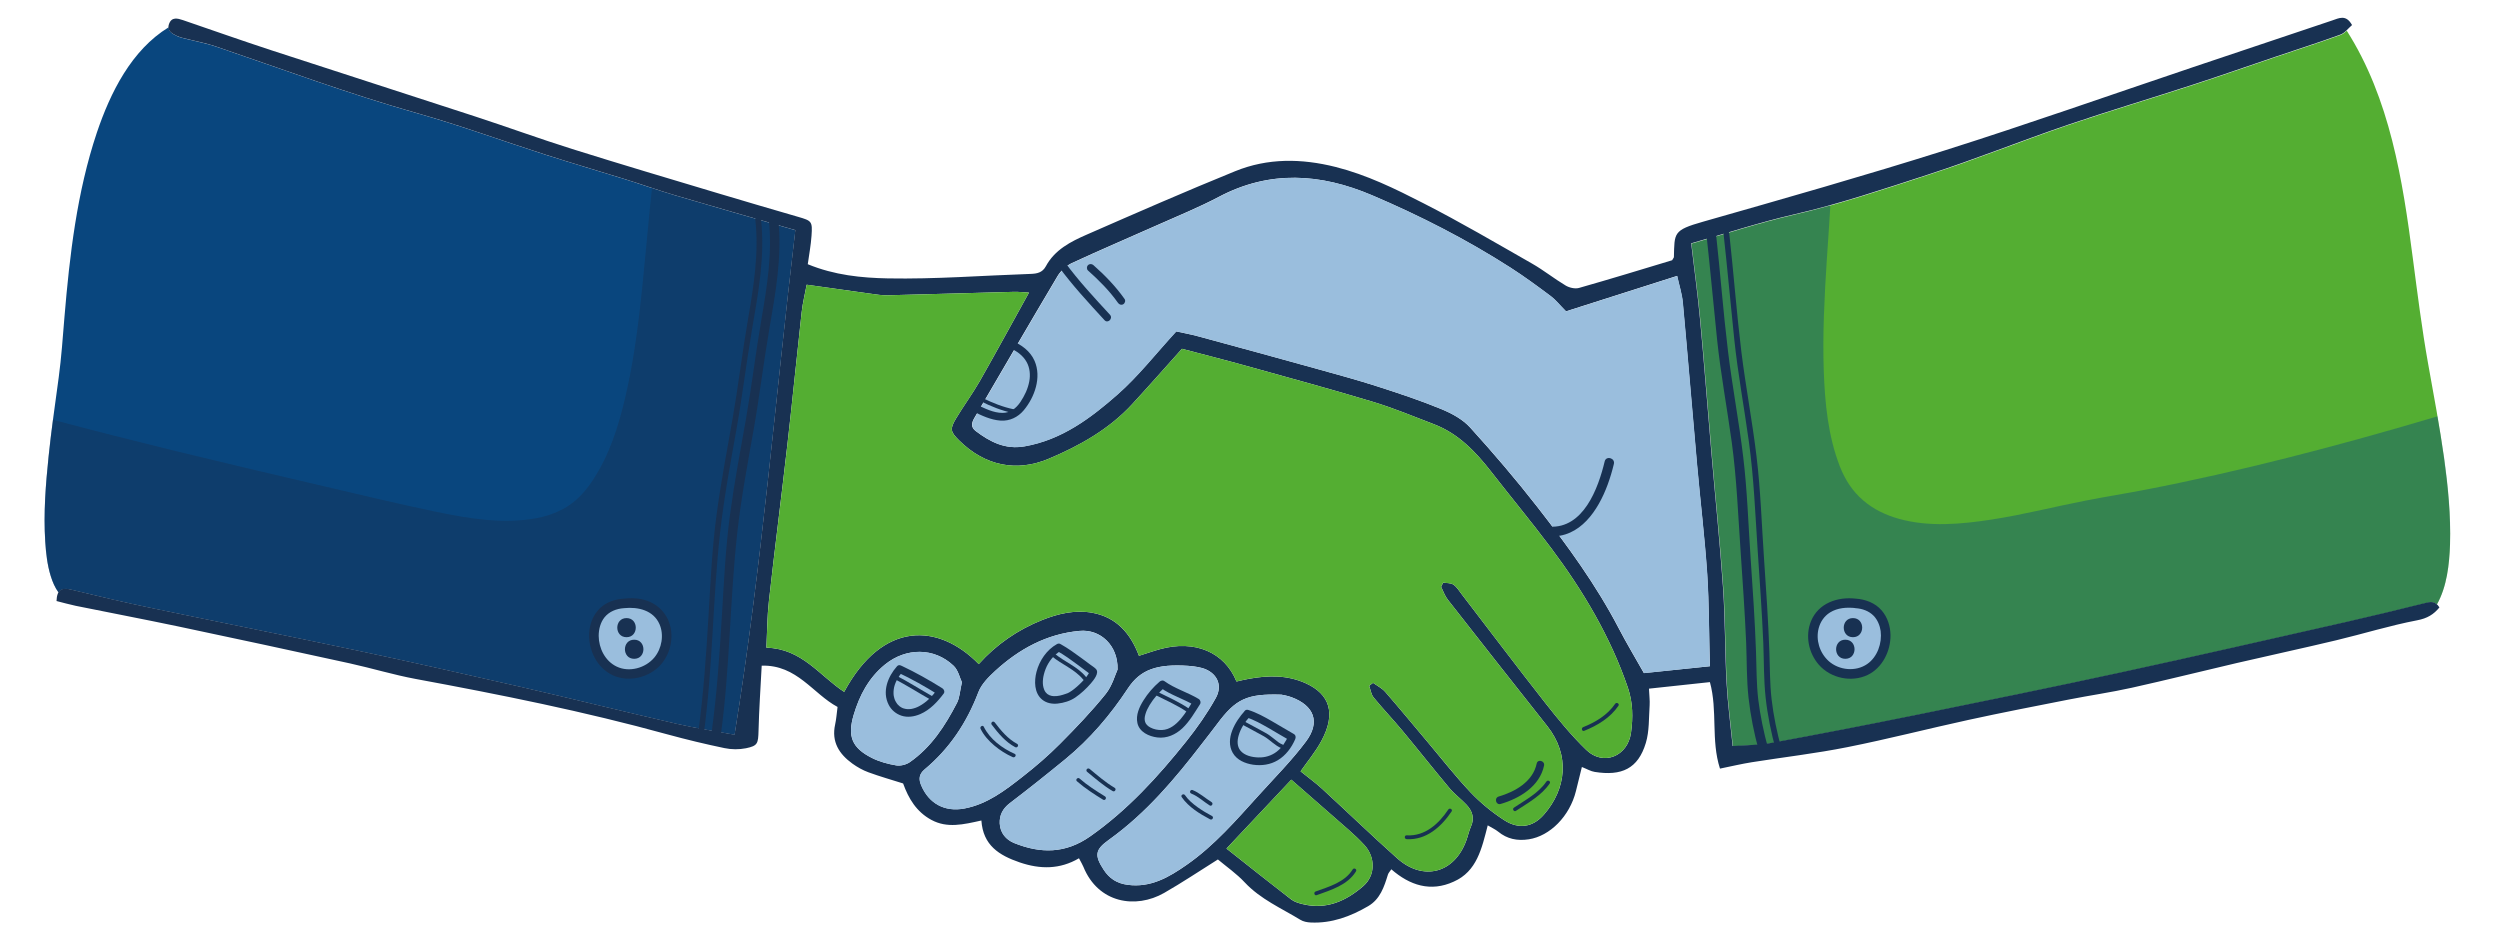 <?xml version="1.0" encoding="UTF-8"?> <!-- Generator: Adobe Illustrator 24.3.0, SVG Export Plug-In . SVG Version: 6.00 Build 0) --> <svg xmlns="http://www.w3.org/2000/svg" xmlns:xlink="http://www.w3.org/1999/xlink" version="1.1" id="Ebene_1" x="0px" y="0px" viewBox="0 0 340.16 127.56" style="enable-background:new 0 0 340.16 127.56;" xml:space="preserve"> <style type="text/css"> .st0{fill:#54AE32;} .st1{opacity:0.4;fill:#09467E;} .st2{fill:#09467E;} .st3{opacity:0.4;fill:#183152;} .st4{fill-rule:evenodd;clip-rule:evenodd;fill:#183152;} .st5{fill-rule:evenodd;clip-rule:evenodd;fill:#54AE32;} .st6{fill-rule:evenodd;clip-rule:evenodd;fill:#9ABEDD;} .st7{fill:#183152;} </style> <path class="st0" d="M332.54,62.28c-0.59-4.29-1.4-8.53-2.16-12.79c-0.85-4.76-1.45-9.56-2.08-14.35 c-1.39-10.69-3.12-21.73-8.99-30.96c-0.26,0.24-0.53,0.46-0.83,0.57c-2.95,1.08-5.95,2.03-8.92,3.04 c-3.67,1.24-7.33,2.53-11.02,3.73c-5.73,1.87-11.52,3.59-17.22,5.53c-6.35,2.17-12.58,4.68-18.96,6.75 c-6.04,1.96-12.07,4-18.29,5.43c-4.67,1.08-9.23,2.58-13.92,3.92c0.42,3.54,0.89,6.96,1.21,10.39c0.56,6.03,1.02,12.07,1.54,18.1 c0.52,6.11,1.16,12.22,1.58,18.34c0.3,4.3,0.25,8.62,0.48,12.93c0.15,2.8,0.53,5.59,0.83,8.64c1.86-0.14,3.59-0.12,5.27-0.43 c6.53-1.2,13.04-2.46,19.55-3.78c9.27-1.88,18.54-3.77,27.79-5.77c10.31-2.23,20.59-4.59,30.87-6.91c3.56-0.81,7.11-1.67,10.65-2.55 c0.61-0.15,1.16-0.29,1.66,0.12c1.36-2.43,1.68-5.43,1.78-8.15C333.47,70.14,333.08,66.18,332.54,62.28z"></path> <path class="st1" d="M331.65,56.65c-3.61,1.07-7.24,2.12-10.87,3.12c-6.38,1.75-12.78,3.39-19.23,4.84 c-3.25,0.73-6.51,1.42-9.79,2.05c-2.65,0.51-5.32,0.93-7.97,1.45c-4.29,0.84-8.54,1.93-12.86,2.59c-4.09,0.63-8.47,1.03-12.52-0.1 c-1.78-0.49-3.48-1.29-4.88-2.5c-1.48-1.27-2.47-2.81-3.18-4.61c-1.61-4.12-2.05-8.66-2.2-13.05c-0.17-5,0.09-10.02,0.41-15.01 c0.16-2.49,0.35-4.98,0.49-7.47c-1.65,0.46-3.31,0.89-4.98,1.28c-4.67,1.08-9.23,2.58-13.92,3.92c0.42,3.54,0.89,6.96,1.21,10.39 c0.56,6.03,1.02,12.07,1.54,18.1c0.52,6.11,1.16,12.22,1.58,18.34c0.3,4.3,0.25,8.62,0.48,12.93c0.15,2.8,0.53,5.59,0.83,8.64 c1.86-0.14,3.59-0.12,5.27-0.43c6.53-1.2,13.04-2.46,19.55-3.78c9.27-1.88,18.54-3.77,27.79-5.77c10.31-2.23,20.59-4.59,30.87-6.91 c3.56-0.81,7.11-1.67,10.65-2.55c0.61-0.15,1.16-0.29,1.66,0.12c1.36-2.43,1.68-5.43,1.78-8.15c0.13-3.95-0.26-7.9-0.8-11.8 C332.28,60.4,331.97,58.52,331.65,56.65z"></path> <path class="st2" d="M85.01,24.38c-3.57-1.11-7.16-2.16-10.71-3.3c-5.84-1.87-11.61-3.99-17.51-5.66 c-9.27-2.62-18.29-5.98-27.4-9.08c-1.25-0.43-2.56-0.67-3.85-1c-0.48-0.12-0.97-0.21-1.42-0.42c-0.56-0.26-1.16-0.58-1.17-1.21 c-5.07,3.1-7.94,8.9-9.78,14.36c-2.7,8.07-3.69,16.63-4.4,25.07c-0.23,2.74-0.41,5.47-0.78,8.2c-0.48,3.57-1,7.14-1.37,10.73 c-0.4,3.85-0.71,7.76-0.46,11.63c0.1,1.58,0.28,3.18,0.75,4.69c0.24,0.78,0.57,1.56,1.06,2.23c0.31-0.52,0.87-0.58,1.69-0.39 c3.63,0.88,7.26,1.74,10.91,2.5c9.43,1.97,18.89,3.85,28.31,5.85c7.39,1.57,14.76,3.23,22.12,4.92c7.03,1.62,14.04,3.37,21.07,4.99 c2.56,0.59,5.16,0.99,7.88,1.49c3.71-22.83,5.54-45.72,8.27-68.65c-5.58-1.62-10.98-3.15-16.36-4.74 C89.57,25.91,87.3,25.09,85.01,24.38z"></path> <path class="st3" d="M91.88,26.59c-1.06-0.31-2.11-0.66-3.16-1c-0.1,0.87-0.19,1.74-0.28,2.61c-0.37,3.62-0.67,7.25-1.05,10.88 c-0.47,4.55-1.04,9.11-2,13.58c-0.84,3.91-1.94,7.89-3.94,11.39c-0.84,1.47-1.85,2.93-3.14,4.04c-1.5,1.29-3.36,2.05-5.29,2.41 c-4.54,0.86-9.3,0.05-13.76-0.88c-5.06-1.05-10.09-2.27-15.12-3.44c-6.73-1.57-13.46-3.15-20.17-4.79 c-5.6-1.37-11.19-2.79-16.77-4.27c-0.22,1.65-0.42,3.3-0.59,4.95c-0.4,3.85-0.71,7.76-0.46,11.63c0.1,1.58,0.28,3.18,0.75,4.69 c0.24,0.78,0.57,1.56,1.06,2.23c0.31-0.52,0.87-0.58,1.69-0.39c3.63,0.88,7.26,1.74,10.91,2.5c9.43,1.97,18.89,3.85,28.31,5.85 c7.39,1.57,14.76,3.23,22.12,4.92c7.03,1.62,14.04,3.37,21.07,4.99c2.56,0.59,5.16,0.99,7.88,1.49c3.71-22.83,5.54-45.72,8.27-68.65 C102.66,29.72,97.26,28.18,91.88,26.59z"></path> <path class="st4" d="M189.31,118.28c-0.2,0.3-0.39,0.49-0.46,0.71c-0.52,1.68-1.06,3.36-2.7,4.31c-2.4,1.4-4.96,2.35-7.8,2.22 c-0.48-0.02-1.02-0.12-1.42-0.37c-2.59-1.58-5.41-2.79-7.56-5.08c-1.11-1.19-2.48-2.14-3.66-3.13c-2.56,1.61-4.89,3.17-7.32,4.56 c-3.86,2.2-8.96,1.41-10.98-3.56c-0.12-0.3-0.3-0.58-0.6-1.16c-2.59,1.52-5.26,1.52-8.07,0.56c-2.79-0.96-4.98-2.31-5.21-5.7 c-2.46,0.55-4.65,1.08-6.8-0.08c-2.04-1.1-3.11-2.91-3.85-4.96c-1.6-0.51-3.18-0.95-4.72-1.52c-0.77-0.28-1.51-0.7-2.18-1.18 c-1.8-1.3-2.87-2.96-2.35-5.32c0.16-0.72,0.21-1.46,0.33-2.39c-3.35-1.79-5.51-5.75-10.32-5.62c-0.16,3.08-0.36,5.96-0.43,8.84 c-0.05,1.75-0.1,2.07-1.71,2.4c-0.94,0.19-1.99,0.18-2.93-0.02c-2.59-0.54-5.17-1.16-7.73-1.86c-11.3-3.12-22.78-5.42-34.29-7.55 c-3.01-0.56-5.96-1.46-8.96-2.12c-7.78-1.71-15.57-3.38-23.37-5.03c-4.63-0.97-9.28-1.86-13.92-2.8c-0.87-0.18-1.72-0.43-2.61-0.65 c0.06-1.59,0.73-1.87,1.96-1.57c3.63,0.88,7.26,1.74,10.91,2.5c9.43,1.97,18.89,3.85,28.31,5.85c7.39,1.57,14.76,3.23,22.12,4.92 c7.03,1.62,14.04,3.37,21.07,4.99c2.56,0.59,5.16,0.99,7.88,1.49c3.71-22.83,5.54-45.72,8.27-68.65 c-5.58-1.62-10.98-3.15-16.36-4.74c-2.31-0.68-4.58-1.5-6.87-2.21c-3.57-1.11-7.16-2.16-10.71-3.3c-5.84-1.87-11.61-3.99-17.51-5.66 c-9.27-2.62-18.29-5.98-27.4-9.08c-1.25-0.43-2.56-0.67-3.85-1c-0.48-0.12-0.97-0.21-1.42-0.42c-0.69-0.32-1.44-0.72-1.08-1.67 c0.36-0.95,1.15-0.74,1.89-0.49c4,1.37,7.99,2.78,12.02,4.1c9.23,3.02,18.48,5.98,27.71,9c4.42,1.44,8.78,3.04,13.21,4.43 c6.65,2.09,13.33,4.07,20,6.07c3.57,1.07,7.16,2.12,10.74,3.16c1.87,0.54,1.98,0.61,1.84,2.58c-0.09,1.29-0.33,2.57-0.51,3.87 c3.63,1.5,7.33,1.86,10.9,1.93c6.46,0.12,12.94-0.39,19.41-0.61c0.88-0.03,1.61-0.17,2.08-1.03c1.22-2.27,3.4-3.37,5.6-4.33 c6.69-2.93,13.39-5.86,20.15-8.61c4.44-1.81,9.03-1.75,13.69-0.58c4.23,1.07,8.11,2.97,11.93,4.93c5.02,2.56,9.89,5.42,14.78,8.21 c1.58,0.9,3.02,2.06,4.58,2.99c0.5,0.3,1.27,0.48,1.81,0.33c4.3-1.22,8.57-2.53,12.68-3.77c0.16-0.29,0.24-0.36,0.24-0.43 c0.09-3.29-0.13-3.65,3.95-4.81c11.01-3.14,22.03-6.27,32.95-9.72c11.31-3.58,22.51-7.53,33.76-11.32 c6.29-2.12,12.59-4.22,18.89-6.34c0.93-0.31,1.89-0.88,2.72,0.62c-0.5,0.42-0.97,1.08-1.59,1.3c-2.95,1.08-5.95,2.03-8.92,3.04 c-3.67,1.24-7.33,2.53-11.02,3.73c-5.73,1.87-11.52,3.59-17.22,5.53c-6.35,2.17-12.58,4.68-18.96,6.75 c-6.04,1.96-12.07,4-18.29,5.43c-4.67,1.08-9.23,2.58-13.92,3.92c0.42,3.54,0.89,6.96,1.21,10.39c0.56,6.03,1.02,12.07,1.54,18.1 c0.52,6.11,1.16,12.22,1.58,18.34c0.3,4.3,0.25,8.62,0.48,12.93c0.15,2.8,0.53,5.59,0.83,8.64c1.86-0.14,3.59-0.12,5.27-0.43 c6.53-1.2,13.04-2.46,19.55-3.78c9.27-1.88,18.54-3.77,27.79-5.77c10.31-2.23,20.59-4.59,30.87-6.91c3.56-0.81,7.11-1.67,10.65-2.55 c0.77-0.19,1.46-0.38,2.04,0.58c-0.78,0.95-1.65,1.49-3.03,1.75c-3.71,0.71-7.34,1.84-11.02,2.72c-4.51,1.08-9.04,2.05-13.55,3.1 c-4.76,1.11-9.5,2.3-14.27,3.36c-2.83,0.63-5.71,1.04-8.55,1.6c-4.56,0.9-9.12,1.78-13.65,2.77c-5.51,1.2-10.96,2.61-16.49,3.71 c-4.3,0.86-8.66,1.36-12.99,2.05c-1.38,0.22-2.73,0.54-4.34,0.87c-1.25-3.88-0.3-7.87-1.37-11.77c-2.78,0.3-5.47,0.59-8.29,0.89 c0.04,0.96,0.13,1.61,0.09,2.25c-0.12,1.72-0.03,3.52-0.52,5.14c-1.06,3.52-3.31,4.52-6.95,3.94c-0.54-0.08-1.04-0.39-1.75-0.67 c-0.3,1.22-0.55,2.25-0.81,3.28c-0.85,3.42-3.53,6.12-6.42,6.56c-1.56,0.24-2.94-0.04-4.17-1.05c-0.37-0.3-0.82-0.5-1.41-0.85 c-0.81,3.14-1.47,6.27-4.63,7.66C194.66,121.4,191.82,120.47,189.31,118.28z M196.08,79.85c0.09-0.19,0.18-0.39,0.28-0.58 c0.47,0.08,1.04,0.03,1.4,0.28c0.46,0.31,0.78,0.85,1.13,1.31c3.79,4.94,7.54,9.91,11.38,14.8c1.74,2.21,3.54,4.42,5.56,6.37 c2.32,2.25,5.65,0.88,6.09-2.32c0.29-2.08,0.26-4.12-0.42-6.13c-2.38-6.96-6.09-13.19-10.47-19.04c-2.64-3.52-5.45-6.91-8.15-10.38 c-2.12-2.72-4.45-5.16-7.75-6.43c-2.79-1.07-5.55-2.22-8.4-3.08c-5.7-1.72-11.46-3.28-17.2-4.88c-2.94-0.82-5.9-1.56-8.71-2.31 c-2.34,2.61-4.52,5.09-6.76,7.52c-3.16,3.44-7.21,5.7-11.39,7.45c-4.35,1.83-8.65,0.97-12.16-2.5c-1.21-1.2-1.29-1.55-0.41-3.02 c1.02-1.7,2.21-3.31,3.2-5.03c2.25-3.95,4.42-7.94,6.71-12.07c-0.82-0.04-1.45-0.12-2.08-0.1c-5.73,0.15-11.45,0.33-17.18,0.47 c-0.74,0.02-1.49-0.11-2.23-0.21c-2.86-0.39-5.72-0.8-8.76-1.23c-0.24,1.29-0.55,2.49-0.68,3.71c-0.67,6.02-1.26,12.06-1.95,18.08 c-0.81,7.09-1.72,14.16-2.51,21.25c-0.24,2.1-0.24,4.23-0.34,6.35c4.82,0.11,7.26,3.84,10.58,6.01c5.25-9.74,12.87-9.35,18.31-3.78 c2.41-2.68,5.32-4.68,8.66-6.01c2.18-0.87,4.48-1.4,6.81-0.97c3.2,0.59,5.16,2.73,6.33,5.85c1.02-0.32,1.95-0.65,2.9-0.91 c4.7-1.29,8.75,0.41,10.37,4.41c0.53-0.12,1.08-0.26,1.64-0.36c2.66-0.49,5.26-0.55,7.81,0.61c3.21,1.46,4.14,4.07,2.1,7.84 c-0.8,1.49-1.92,2.82-2.83,4.13c1.01,0.82,2.01,1.53,2.91,2.36c3.42,3.14,6.76,6.37,10.22,9.46c3.55,3.18,7.8,2.05,9.42-2.41 c0.23-0.62,0.36-1.29,0.63-1.89c0.52-1.15,0.19-2.12-0.6-2.97c-0.73-0.78-1.62-1.43-2.31-2.25c-2.17-2.59-4.26-5.24-6.42-7.84 c-1.27-1.53-2.65-2.97-3.91-4.51c-0.34-0.42-0.41-1.05-0.61-1.59c0.18-0.13,0.36-0.27,0.53-0.4c0.56,0.4,1.21,0.72,1.66,1.23 c1.96,2.25,3.86,4.56,5.79,6.85c1.93,2.29,3.76,4.65,5.82,6.82c1.36,1.43,2.93,2.72,4.59,3.79c1.96,1.27,3.89,0.96,5.39-0.76 c3.05-3.49,3.59-8.08,0.46-12.04c-4.53-5.72-9.04-11.46-13.54-17.21C196.59,81.09,196.38,80.43,196.08,79.85z M232.65,90.65 c-0.12-4.28-0.1-8.42-0.37-12.54c-0.33-4.96-0.93-9.91-1.38-14.87c-0.66-7.36-1.26-14.72-1.94-22.08c-0.11-1.18-0.49-2.34-0.77-3.62 c-5.37,1.71-10.39,3.31-15.12,4.82c-0.9-0.91-1.41-1.58-2.06-2.06c-1.79-1.34-3.6-2.67-5.48-3.88c-5.99-3.84-12.31-7.07-18.86-9.86 c-7-2.97-13.91-3.44-20.85,0.23c-2.71,1.43-5.57,2.59-8.37,3.84c-3.86,1.72-7.76,3.38-11.6,5.16c-0.77,0.36-1.53,1.05-1.96,1.78 c-3.82,6.42-7.56,12.88-11.33,19.32c-0.38,0.66-0.48,1.24,0.19,1.75c1.96,1.49,4.02,2.55,6.64,2.09c5.05-0.88,9-3.83,12.66-7.06 c2.84-2.49,5.19-5.53,7.99-8.58c0.8,0.18,1.93,0.38,3.03,0.68c5.44,1.47,10.87,2.96,16.3,4.47c2.7,0.75,5.41,1.49,8.08,2.35 c2.92,0.94,5.84,1.91,8.68,3.08c1.42,0.58,2.9,1.39,3.91,2.51c3.17,3.49,6.24,7.09,9.14,10.81c4.08,5.24,8,10.6,11.08,16.52 c1.07,2.05,2.26,4.03,3.41,6.07C226.62,91.28,229.41,90.99,232.65,90.65z M152.06,91.1c0.09-3.3-2.36-5.52-5.16-5.26 c-4.47,0.41-8.23,2.46-11.48,5.44c-0.9,0.83-1.87,1.8-2.29,2.9c-1.57,4.13-3.92,7.67-7.31,10.5c-0.79,0.66-0.83,1.36-0.46,2.2 c1.04,2.45,3.18,3.62,5.84,3.13c3.13-0.58,5.58-2.48,7.99-4.37c1.77-1.38,3.47-2.85,5.05-4.44c2.16-2.17,4.29-4.4,6.21-6.78 C151.34,93.31,151.74,91.79,152.06,91.1z M161.7,90.6c-4.27-0.28-6.53,0.49-8.23,3.07c-2.39,3.63-5.17,6.89-8.53,9.64 c-2.48,2.04-5,4.04-7.55,5.98c-0.95,0.73-1.41,1.63-1.36,2.75c0.06,1.28,0.85,2.22,1.97,2.67c3.58,1.44,6.95,1.47,10.35-0.92 c5.09-3.58,9.2-8.09,13.04-12.89c1.49-1.86,2.88-3.85,4.04-5.93c1-1.79,0.1-3.5-1.85-4.07C162.78,90.67,161.94,90.63,161.7,90.6z M174.35,94.52c-4.71-0.15-6.21,0.59-8.74,3.99c-0.64,0.86-1.31,1.7-1.97,2.56c-3.75,4.88-7.7,9.58-12.76,13.2 c-1.89,1.35-1.98,2.12-0.7,4.08c0.77,1.19,1.8,1.85,3.24,2.04c3.16,0.43,5.66-1.05,8.05-2.72c3.78-2.63,6.76-6.11,9.83-9.49 c2.17-2.4,4.47-4.71,6.4-7.29c1.97-2.64,1.12-4.87-1.96-6.02C175.12,94.64,174.46,94.55,174.35,94.52z M166.88,115.46 c3.02,2.38,5.91,4.69,8.83,6.94c0.44,0.33,1.04,0.5,1.58,0.63c3.21,0.78,5.88-0.45,8.21-2.47c1.66-1.44,1.66-3.9,0.17-5.55 c-0.67-0.73-1.4-1.42-2.14-2.07c-2.53-2.23-5.08-4.45-7.83-6.85C172.93,109.03,170.06,112.08,166.88,115.46z M130.88,92.83 c-0.28-0.57-0.49-1.65-1.15-2.26c-2.63-2.48-6.45-2.46-9.3-0.16c-2.22,1.8-3.47,4.18-4.27,6.85c-0.87,2.92-0.26,4.49,2.48,5.87 c1.01,0.51,2.17,0.82,3.29,1.01c0.58,0.1,1.35-0.09,1.85-0.43c2.94-2.04,4.82-4.96,6.43-8.07C130.58,94.93,130.6,94.05,130.88,92.83 z"></path> <path class="st5" d="M196.08,79.85c0.3,0.58,0.51,1.24,0.91,1.74c4.49,5.75,9.01,11.48,13.54,17.21c3.13,3.96,2.59,8.55-0.46,12.04 c-1.5,1.72-3.43,2.03-5.39,0.76c-1.66-1.07-3.23-2.36-4.59-3.79c-2.05-2.17-3.89-4.54-5.82-6.82c-1.93-2.29-3.83-4.6-5.79-6.85 c-0.44-0.51-1.1-0.83-1.66-1.23c-0.18,0.13-0.36,0.27-0.53,0.4c0.2,0.54,0.27,1.17,0.61,1.59c1.26,1.54,2.64,2.98,3.91,4.51 c2.16,2.6,4.25,5.25,6.42,7.84c0.69,0.82,1.58,1.46,2.31,2.25c0.79,0.84,1.12,1.81,0.6,2.97c-0.27,0.6-0.4,1.27-0.63,1.89 c-1.62,4.46-5.86,5.59-9.42,2.41c-3.46-3.09-6.8-6.32-10.22-9.46c-0.9-0.82-1.9-1.54-2.91-2.36c0.91-1.31,2.03-2.63,2.83-4.13 c2.04-3.77,1.11-6.38-2.1-7.84c-2.55-1.16-5.15-1.1-7.81-0.61c-0.56,0.1-1.11,0.24-1.64,0.36c-1.62-4-5.68-5.7-10.37-4.41 c-0.95,0.26-1.88,0.59-2.9,0.91c-1.16-3.12-3.12-5.26-6.33-5.85c-2.33-0.43-4.63,0.1-6.81,0.97c-3.34,1.33-6.26,3.32-8.66,6.01 c-5.44-5.58-13.06-5.96-18.31,3.78c-3.31-2.17-5.75-5.89-10.58-6.01c0.11-2.12,0.11-4.24,0.34-6.35c0.79-7.09,1.71-14.16,2.51-21.25 c0.69-6.02,1.28-12.06,1.95-18.08c0.14-1.22,0.44-2.42,0.68-3.71c3.04,0.43,5.9,0.84,8.76,1.23c0.74,0.1,1.49,0.23,2.23,0.21 c5.73-0.14,11.45-0.32,17.18-0.47c0.63-0.02,1.26,0.06,2.08,0.1c-2.29,4.13-4.46,8.12-6.71,12.07c-0.98,1.72-2.17,3.33-3.2,5.03 c-0.88,1.47-0.8,1.83,0.41,3.02c3.51,3.46,7.8,4.33,12.16,2.5c4.17-1.76,8.23-4.02,11.39-7.45c2.24-2.43,4.42-4.91,6.76-7.52 c2.81,0.74,5.77,1.49,8.71,2.31c5.74,1.6,11.49,3.16,17.2,4.88c2.85,0.86,5.62,2.01,8.4,3.08c3.3,1.27,5.63,3.71,7.75,6.43 c2.7,3.47,5.51,6.86,8.15,10.38c4.38,5.85,8.09,12.08,10.47,19.04c0.69,2.01,0.71,4.05,0.42,6.13c-0.45,3.2-3.77,4.57-6.09,2.32 c-2.02-1.95-3.82-4.15-5.56-6.37c-3.85-4.89-7.59-9.86-11.38-14.8c-0.35-0.46-0.67-1-1.13-1.31c-0.37-0.24-0.93-0.19-1.4-0.28 C196.27,79.46,196.18,79.66,196.08,79.85z"></path> <path class="st6" d="M232.65,90.65c-3.24,0.34-6.04,0.63-8.95,0.94c-1.15-2.04-2.35-4.02-3.41-6.07c-3.09-5.92-7-11.28-11.08-16.52 c-2.9-3.72-5.97-7.32-9.14-10.81c-1.01-1.11-2.5-1.92-3.91-2.51c-2.84-1.17-5.76-2.14-8.68-3.08c-2.67-0.86-5.38-1.6-8.08-2.35 c-5.43-1.51-10.86-2.99-16.3-4.47c-1.1-0.3-2.23-0.51-3.03-0.68c-2.8,3.04-5.16,6.08-7.99,8.58c-3.67,3.22-7.61,6.18-12.66,7.06 c-2.62,0.46-4.68-0.61-6.64-2.09c-0.67-0.51-0.58-1.1-0.19-1.75c3.78-6.44,7.51-12.9,11.33-19.32c0.44-0.73,1.19-1.42,1.96-1.78 c3.84-1.78,7.73-3.44,11.6-5.16c2.8-1.25,5.66-2.41,8.37-3.84c6.94-3.67,13.85-3.21,20.85-0.23c6.55,2.79,12.87,6.02,18.86,9.86 c1.88,1.21,3.69,2.54,5.48,3.88c0.65,0.48,1.16,1.15,2.06,2.06c4.73-1.51,9.76-3.11,15.12-4.82c0.28,1.29,0.66,2.44,0.77,3.62 c0.68,7.36,1.28,14.72,1.94,22.08c0.44,4.96,1.04,9.91,1.38,14.87C232.56,82.23,232.54,86.37,232.65,90.65z"></path> <path class="st6" d="M152.06,91.1c-0.33,0.7-0.73,2.22-1.63,3.33c-1.92,2.38-4.05,4.61-6.21,6.78c-1.58,1.59-3.28,3.06-5.05,4.44 c-2.41,1.88-4.86,3.79-7.99,4.37c-2.66,0.49-4.79-0.68-5.84-3.13c-0.36-0.85-0.33-1.54,0.46-2.2c3.39-2.83,5.74-6.37,7.31-10.5 c0.42-1.1,1.39-2.08,2.29-2.9c3.26-2.98,7.01-5.04,11.48-5.44C149.7,85.58,152.15,87.8,152.06,91.1z"></path> <path class="st6" d="M161.7,90.6c0.24,0.04,1.08,0.08,1.87,0.3c1.96,0.56,2.85,2.28,1.85,4.07c-1.16,2.08-2.55,4.07-4.04,5.93 c-3.84,4.79-7.94,9.31-13.04,12.89c-3.4,2.39-6.77,2.36-10.35,0.92c-1.12-0.45-1.91-1.38-1.97-2.67c-0.05-1.12,0.41-2.02,1.36-2.75 c2.55-1.95,5.07-3.95,7.55-5.98c3.35-2.75,6.13-6.01,8.53-9.64C155.17,91.08,157.44,90.32,161.7,90.6z"></path> <path class="st6" d="M174.35,94.52c0.11,0.03,0.77,0.12,1.38,0.35c3.09,1.15,3.94,3.38,1.96,6.02c-1.93,2.58-4.23,4.89-6.4,7.29 c-3.06,3.38-6.05,6.86-9.83,9.49c-2.4,1.67-4.89,3.15-8.05,2.72c-1.44-0.2-2.47-0.86-3.24-2.04c-1.28-1.96-1.19-2.73,0.7-4.08 c5.07-3.62,9.01-8.31,12.76-13.2c0.66-0.85,1.33-1.69,1.97-2.56C168.13,95.11,169.64,94.37,174.35,94.52z"></path> <path class="st5" d="M166.88,115.46c3.18-3.38,6.05-6.43,8.82-9.38c2.75,2.4,5.3,4.62,7.83,6.85c0.74,0.66,1.47,1.34,2.14,2.07 c1.5,1.65,1.5,4.11-0.17,5.55c-2.33,2.03-5,3.25-8.21,2.47c-0.55-0.13-1.15-0.3-1.58-0.63C172.79,120.15,169.9,117.84,166.88,115.46 z"></path> <path class="st6" d="M130.88,92.83c-0.28,1.21-0.3,2.1-0.67,2.81c-1.61,3.11-3.5,6.03-6.43,8.07c-0.49,0.34-1.26,0.53-1.85,0.43 c-1.12-0.19-2.28-0.5-3.29-1.01c-2.74-1.38-3.34-2.95-2.48-5.87c0.79-2.68,2.05-5.05,4.27-6.85c2.85-2.31,6.67-2.33,9.3,0.16 C130.38,91.18,130.6,92.26,130.88,92.83z"></path> <g> <path class="st6" d="M252.47,82.1c-7.46-0.87-7.46,8.49-1.56,9.53C257.32,92.67,258.88,82.45,252.47,82.1"></path> <g> <path class="st7" d="M252.47,81.45c-2.47-0.27-5.04,0.62-6.05,3.05c-0.82,1.99-0.34,4.36,1.07,5.96c1.61,1.83,4.44,2.43,6.64,1.37 c2-0.96,3.13-3.26,3.1-5.42c-0.02-1.21-0.4-2.42-1.2-3.35C255.13,82.02,253.81,81.54,252.47,81.45c-0.84-0.05-0.83,1.25,0,1.3 c0.93,0.06,1.82,0.38,2.46,1.03c0.54,0.55,0.86,1.35,0.96,2.08c0.21,1.65-0.44,3.53-1.83,4.49c-1.56,1.08-3.82,0.86-5.23-0.39 c-1.26-1.13-1.79-2.92-1.37-4.49c0.23-0.87,0.75-1.64,1.53-2.13c1.04-0.65,2.29-0.73,3.49-0.6c0.35,0.04,0.65-0.33,0.65-0.65 C253.12,81.72,252.82,81.49,252.47,81.45L252.47,81.45z"></path> </g> </g> <g> <g> <path class="st7" d="M252.12,86.7c1.67,0,1.68-2.6,0-2.6C250.45,84.1,250.45,86.7,252.12,86.7L252.12,86.7z"></path> </g> </g> <g> <g> <path class="st7" d="M251.08,89.64c1.67,0,1.68-2.6,0-2.6C249.41,87.04,249.41,89.64,251.08,89.64L251.08,89.64z"></path> </g> </g> <g> <g> <path class="st7" d="M232.17,31.76c0.53,4.8,0.96,9.6,1.46,14.4c0.49,4.69,1.36,9.34,2,14.01c0.67,4.9,0.86,9.84,1.2,14.77 c0.28,4.17,0.58,8.34,0.76,12.51c0.1,2.49,0.05,5,0.32,7.47c0.27,2.43,0.75,4.84,1.4,7.2c0.22,0.81,1.47,0.46,1.25-0.35 c-0.59-2.18-1.06-4.39-1.33-6.63c-0.25-2.14-0.22-4.29-0.3-6.43c-0.15-4.24-0.44-8.47-0.73-12.7c-0.32-4.63-0.46-9.29-1.02-13.9 c-0.57-4.78-1.48-9.52-2.06-14.3c-0.65-5.34-1.05-10.71-1.64-16.06C233.38,30.94,232.08,30.93,232.17,31.76L232.17,31.76z"></path> </g> </g> <g> <g> <path class="st7" d="M234.51,31.76c0.53,4.8,0.96,9.6,1.46,14.4c0.49,4.67,1.35,9.29,1.99,13.94c0.68,4.92,0.87,9.89,1.2,14.84 c0.28,4.17,0.58,8.34,0.76,12.51c0.1,2.49,0.05,5,0.32,7.47c0.26,2.41,0.75,4.79,1.39,7.13c0.13,0.48,0.88,0.28,0.75-0.21 c-0.6-2.2-1.07-4.44-1.33-6.7c-0.25-2.14-0.22-4.29-0.3-6.43c-0.15-4.24-0.44-8.47-0.73-12.7c-0.32-4.63-0.46-9.29-1.02-13.9 c-0.57-4.78-1.48-9.52-2.07-14.3c-0.65-5.34-1.05-10.71-1.64-16.06C235.23,31.26,234.45,31.26,234.51,31.76L234.51,31.76z"></path> </g> </g> <g> <g> <path class="st7" d="M104.6,29.85c0.51,4.56-0.22,9.07-0.99,13.56c-0.78,4.5-1.31,9.03-2.1,13.53c-0.77,4.35-1.59,8.69-2.18,13.07 c-0.61,4.54-0.82,9.12-1.1,13.68c-0.32,5.35-0.68,10.7-1.41,16.02c-0.11,0.82,1.14,1.17,1.25,0.35 c1.26-9.16,1.23-18.42,2.25-27.59c0.52-4.69,1.4-9.34,2.22-13.99c0.8-4.5,1.34-9.04,2.11-13.55c0.85-4.98,1.8-10,1.24-15.07 C105.8,29.03,104.5,29.02,104.6,29.85L104.6,29.85z"></path> </g> </g> <g> <g> <path class="st7" d="M102.77,29.85c0.51,4.58-0.22,9.12-1,13.63c-0.78,4.5-1.31,9.03-2.1,13.53c-0.76,4.34-1.59,8.66-2.17,13.03 c-0.61,4.53-0.82,9.09-1.09,13.65c-0.32,5.37-0.68,10.75-1.42,16.09c-0.07,0.49,0.68,0.7,0.75,0.21 c1.26-9.14,1.22-18.37,2.24-27.53c0.53-4.72,1.4-9.39,2.23-14.06c0.8-4.5,1.34-9.04,2.11-13.55c0.85-4.96,1.79-9.95,1.23-15 C103.5,29.36,102.72,29.35,102.77,29.85L102.77,29.85z"></path> </g> </g> <g> <path class="st6" d="M84.9,82.1c7.45-0.87,7.45,8.49,1.56,9.53C80.05,92.67,78.49,82.45,84.9,82.1"></path> <g> <path class="st7" d="M84.9,82.75c1.96-0.21,4.01,0.31,4.83,2.17c0.64,1.45,0.33,3.32-0.71,4.56c-1.2,1.42-3.4,2.04-5.11,1.22 c-1.58-0.75-2.44-2.5-2.45-4.18c0-0.9,0.24-1.83,0.79-2.52C82.89,83.21,83.86,82.82,84.9,82.75c0.83-0.05,0.84-1.35,0-1.3 c-1.22,0.08-2.4,0.47-3.29,1.33c-0.76,0.74-1.23,1.75-1.38,2.79c-0.32,2.2,0.54,4.55,2.37,5.86c2.02,1.44,4.89,1.1,6.75-0.45 c1.65-1.38,2.37-3.75,1.84-5.82c-0.3-1.18-1.02-2.2-2.03-2.87c-1.24-0.83-2.8-1-4.24-0.84c-0.35,0.04-0.65,0.27-0.65,0.65 C84.25,82.42,84.55,82.79,84.9,82.75L84.9,82.75z"></path> </g> </g> <g> <g> <path class="st7" d="M85.25,86.7c1.67,0,1.68-2.6,0-2.6C83.57,84.1,83.57,86.7,85.25,86.7L85.25,86.7z"></path> </g> </g> <g> <g> <path class="st7" d="M86.29,89.64c1.67,0,1.68-2.6,0-2.6C84.61,87.04,84.61,89.64,86.29,89.64L86.29,89.64z"></path> </g> </g> <g> <g> <path class="st7" d="M191.39,114.18c2.68,0.15,4.71-1.68,6.12-3.77c0.19-0.28-0.26-0.54-0.45-0.26c-1.3,1.95-3.18,3.66-5.67,3.51 C191.06,113.64,191.06,114.16,191.39,114.18L191.39,114.18z"></path> </g> </g> <g> <g> <path class="st7" d="M204.18,109.39c2.57-0.74,5.32-2.4,5.91-5.22c0.14-0.65-0.87-0.93-1-0.28c-0.51,2.46-2.94,3.84-5.18,4.49 C203.27,108.58,203.54,109.58,204.18,109.39L204.18,109.39z"></path> </g> </g> <g> <g> <path class="st7" d="M215.55,99.44c1.81-0.73,3.55-1.77,4.66-3.41c0.19-0.28-0.26-0.54-0.45-0.26c-1.03,1.52-2.68,2.5-4.35,3.17 C215.11,99.06,215.24,99.56,215.55,99.44L215.55,99.44z"></path> </g> </g> <g> <g> <path class="st7" d="M206.26,110.33c1.64-1.09,3.47-2.07,4.6-3.73c0.19-0.28-0.26-0.54-0.45-0.26c-1.07,1.58-2.86,2.51-4.41,3.55 C205.72,110.06,205.98,110.51,206.26,110.33L206.26,110.33z"></path> </g> </g> <g> <g> <path class="st7" d="M179.15,121.8c1.94-0.7,4.21-1.37,5.35-3.24c0.18-0.29-0.27-0.55-0.45-0.26c-1.06,1.74-3.24,2.35-5.04,3 C178.7,121.41,178.84,121.91,179.15,121.8L179.15,121.8z"></path> </g> </g> <g> <g> <path class="st7" d="M122.04,90.67c-1.24,1.4-2.04,3.44-1.12,5.23c0.35,0.69,0.97,1.22,1.71,1.47c0.85,0.29,1.78,0.14,2.59-0.21 c1.32-0.57,2.34-1.67,3.19-2.8c0.17-0.23,0.03-0.58-0.19-0.71c-1.79-1.12-3.64-2.16-5.55-3.06c-0.25-0.12-0.56-0.07-0.71,0.19 c-0.13,0.23-0.07,0.59,0.19,0.71c1.91,0.89,3.76,1.94,5.55,3.06c-0.06-0.24-0.12-0.47-0.19-0.71c-0.66,0.89-1.46,1.73-2.45,2.25 c-0.33,0.18-0.68,0.3-1.05,0.37c-0.05,0.01-0.08,0.02-0.19,0.02c-0.07,0.01-0.14,0.01-0.21,0.01c-0.21,0-0.27-0.01-0.42-0.04 c-0.34-0.07-0.47-0.13-0.76-0.33c-0.02-0.01-0.1-0.08-0.02-0.02c-0.02-0.02-0.05-0.04-0.07-0.06c-0.06-0.05-0.11-0.11-0.17-0.16 c-0.03-0.03-0.13-0.14-0.11-0.13c0.01,0.01-0.09-0.13-0.12-0.18c-0.04-0.06-0.07-0.12-0.11-0.19c-0.01-0.03-0.09-0.2-0.06-0.12 c-0.06-0.16-0.11-0.32-0.14-0.48c-0.04-0.19-0.04-0.18-0.05-0.38c-0.01-0.18,0-0.37,0.02-0.55c0.09-0.84,0.59-1.75,1.2-2.44 C123.21,90.91,122.48,90.17,122.04,90.67L122.04,90.67z"></path> </g> </g> <g> <g> <path class="st7" d="M121.69,92.37c1.66,0.87,3.24,1.88,4.88,2.8c0.29,0.16,0.55-0.28,0.26-0.45c-1.63-0.92-3.21-1.93-4.88-2.8 C121.65,91.76,121.39,92.21,121.69,92.37L121.69,92.37z"></path> </g> </g> <g> <g> <path class="st7" d="M143.81,87.64c-1.4,0.78-2.38,2.24-2.78,3.77c-0.33,1.26-0.32,2.9,0.78,3.79c0.59,0.48,1.36,0.61,2.1,0.53 c0.83-0.09,1.7-0.35,2.39-0.82c0.79-0.54,1.51-1.21,2.13-1.93c0.35-0.42,1.23-1.44,0.66-1.98c-0.21-0.21-0.49-0.38-0.72-0.55 c-0.41-0.31-0.82-0.62-1.24-0.92c-0.9-0.66-1.82-1.33-2.79-1.87c-0.58-0.33-1.11,0.57-0.52,0.9c1.01,0.57,1.96,1.26,2.89,1.95 c0.41,0.3,0.82,0.61,1.23,0.92c0.13,0.1,0.26,0.2,0.39,0.3c0.14,0.11-0.07-0.05,0.06,0.04c-0.05-0.12-0.1-0.25-0.15-0.37 c0,0.09,0.03-0.09,0,0c-0.01,0.04-0.02,0.08-0.04,0.12c0.03-0.08-0.01,0.03-0.03,0.05c-0.03,0.06-0.06,0.11-0.1,0.17 c-0.14,0.22-0.3,0.43-0.47,0.62c-0.44,0.5-0.92,0.97-1.44,1.38c-0.2,0.16-0.41,0.31-0.63,0.44c-0.25,0.15-0.23,0.12-0.5,0.22 c-0.54,0.19-1.08,0.35-1.66,0.32c-0.2-0.01-0.32-0.03-0.56-0.12c-0.09-0.03,0.03,0.02-0.05-0.02c-0.04-0.02-0.08-0.04-0.12-0.07 c-0.04-0.02-0.08-0.05-0.12-0.07c-0.07-0.05,0.03,0.03-0.05-0.04c-0.07-0.06-0.14-0.13-0.2-0.21c0.06,0.07-0.01-0.01-0.03-0.04 c-0.03-0.04-0.06-0.09-0.08-0.13c-0.02-0.04-0.04-0.08-0.06-0.12c-0.04-0.08-0.01-0.02-0.02-0.05c-0.04-0.1-0.07-0.19-0.1-0.29 c-0.1-0.38-0.11-0.75-0.06-1.21c0.02-0.16,0.06-0.4,0.12-0.62c0.06-0.24,0.14-0.48,0.23-0.71c0.39-0.99,1.12-1.94,2.08-2.47 C144.92,88.21,144.39,87.31,143.81,87.64L143.81,87.64z"></path> </g> </g> <g> <g> <path class="st7" d="M143.09,89.27c1.36,1.14,3.15,1.79,4.29,3.19c0.21,0.26,0.58-0.11,0.37-0.37c-1.14-1.4-2.93-2.04-4.29-3.19 C143.2,88.69,142.83,89.05,143.09,89.27L143.09,89.27z"></path> </g> </g> <g> <g> <path class="st7" d="M157.78,92.75c-0.85,0.73-1.6,1.59-2.19,2.54c-0.57,0.9-1.07,2.01-0.83,3.09c0.27,1.23,1.57,1.82,2.71,1.96 c1.29,0.16,2.48-0.38,3.41-1.25c0.99-0.94,1.67-2.14,2.4-3.28c0.15-0.24,0.05-0.57-0.19-0.71c-1.51-0.91-3.23-1.39-4.67-2.43 c-0.23-0.16-0.58-0.04-0.71,0.19c-0.15,0.26-0.04,0.55,0.19,0.71c1.44,1.03,3.16,1.52,4.67,2.43c-0.06-0.24-0.12-0.47-0.19-0.71 c-0.55,0.87-1.07,1.77-1.74,2.55c-0.65,0.75-1.49,1.45-2.54,1.49c-0.54,0.02-1.11-0.09-1.59-0.35c-0.34-0.18-0.61-0.45-0.7-0.75 c-0.11-0.35-0.07-0.67,0.04-1.05c0.12-0.44,0.34-0.86,0.57-1.25c0.56-0.92,1.29-1.75,2.11-2.45 C159.02,93.05,158.28,92.32,157.78,92.75L157.78,92.75z"></path> </g> </g> <g> <g> <path class="st7" d="M157.24,94.58c1.47,0.74,3,1.4,4.35,2.34c0.28,0.19,0.54-0.26,0.26-0.45c-1.36-0.94-2.88-1.6-4.35-2.34 C157.21,93.98,156.94,94.43,157.24,94.58L157.24,94.58z"></path> </g> </g> <g> <g> <path class="st7" d="M169.36,96.74c-1.28,1.41-2.71,3.79-1.63,5.69c0.57,1,1.7,1.46,2.78,1.62c1.16,0.16,2.34,0,3.35-0.61 c1.09-0.65,1.87-1.71,2.37-2.86c0.11-0.25,0.08-0.56-0.19-0.71c-1.02-0.57-2-1.19-3.01-1.76c-1.01-0.58-2.06-1.16-3.18-1.51 c-0.64-0.2-0.92,0.81-0.28,1c1.06,0.33,2.05,0.9,3.02,1.45c0.98,0.56,1.94,1.16,2.93,1.71c-0.06-0.24-0.12-0.47-0.19-0.71 c-0.37,0.85-0.88,1.66-1.62,2.23c-0.72,0.55-1.59,0.81-2.49,0.78c-0.86-0.02-1.9-0.25-2.46-0.95c-0.45-0.57-0.43-1.33-0.23-2.02 c0.28-0.99,0.87-1.88,1.56-2.63C170.54,96.98,169.81,96.24,169.36,96.74L169.36,96.74z"></path> </g> </g> <g> <g> <path class="st7" d="M168.94,98.54c1,0.55,2.01,1.07,3.01,1.63c0.86,0.49,1.52,1.29,2.45,1.65c0.31,0.12,0.45-0.38,0.14-0.5 c-0.45-0.17-0.83-0.49-1.2-0.8c-0.39-0.32-0.78-0.6-1.22-0.84c-0.96-0.54-1.95-1.05-2.92-1.58 C168.91,97.93,168.65,98.38,168.94,98.54L168.94,98.54z"></path> </g> </g> <g> <g> <path class="st7" d="M160.79,108.46c0.93,1.35,2.44,2.27,3.86,3.02c0.3,0.16,0.56-0.29,0.26-0.45c-0.68-0.36-1.35-0.76-1.98-1.21 c-0.63-0.45-1.25-0.98-1.69-1.62C161.05,107.92,160.6,108.18,160.79,108.46L160.79,108.46z"></path> </g> </g> <g> <g> <path class="st7" d="M162.12,107.99c0.92,0.37,1.64,1.08,2.47,1.6c0.28,0.18,0.55-0.27,0.26-0.45c-0.88-0.55-1.63-1.26-2.6-1.65 c-0.13-0.05-0.29,0.06-0.32,0.18C161.89,107.82,161.98,107.94,162.12,107.99L162.12,107.99z"></path> </g> </g> <g> <g> <path class="st7" d="M146.53,106.3c1.1,0.96,2.32,1.75,3.56,2.51c0.29,0.18,0.55-0.27,0.26-0.45c-1.2-0.74-2.4-1.5-3.46-2.43 C146.65,105.71,146.28,106.08,146.53,106.3L146.53,106.3z"></path> </g> </g> <g> <g> <path class="st7" d="M147.9,105c1.13,0.93,2.23,1.9,3.5,2.64c0.29,0.17,0.55-0.28,0.26-0.45c-1.23-0.72-2.3-1.66-3.39-2.56 c-0.11-0.09-0.26-0.1-0.37,0C147.8,104.72,147.79,104.91,147.9,105L147.9,105z"></path> </g> </g> <g> <g> <path class="st7" d="M133.42,99.16c0.43,0.89,1.12,1.65,1.87,2.28c0.76,0.64,1.61,1.18,2.51,1.58c0.3,0.13,0.57-0.31,0.26-0.45 c-1.68-0.74-3.37-1.99-4.2-3.68C133.73,98.6,133.28,98.86,133.42,99.16L133.42,99.16z"></path> </g> </g> <g> <g> <path class="st7" d="M134.92,98.58c0.89,1.18,1.89,2.38,3.21,3.08c0.3,0.16,0.56-0.29,0.26-0.45c-1.24-0.66-2.19-1.79-3.03-2.9 c-0.08-0.11-0.22-0.17-0.36-0.09C134.9,98.29,134.84,98.47,134.92,98.58L134.92,98.58z"></path> </g> </g> <g> <g> <path class="st7" d="M210.81,72.97c4.18,0.25,6.65-3.55,7.93-7.02c0.34-0.92,0.62-1.86,0.85-2.82c0.2-0.81-1.06-1.16-1.25-0.35 c-0.88,3.67-2.89,9.16-7.52,8.88C209.97,71.62,209.97,72.92,210.81,72.97L210.81,72.97z"></path> </g> </g> <g> <g> <path class="st7" d="M143.97,36.18c1.92,2.62,4.12,5,6.32,7.39c0.45,0.49,1.19-0.24,0.74-0.74c-2.14-2.32-4.29-4.63-6.16-7.18 c-0.17-0.23-0.45-0.34-0.71-0.19C143.93,35.6,143.8,35.95,143.97,36.18L143.97,36.18z"></path> </g> </g> <g> <g> <path class="st7" d="M148.04,36.81c1.5,1.33,2.92,2.76,4.08,4.4c0.16,0.23,0.45,0.34,0.71,0.19c0.23-0.13,0.35-0.48,0.19-0.71 c-1.21-1.72-2.67-3.22-4.24-4.61c-0.21-0.19-0.53-0.21-0.74,0C147.85,36.26,147.83,36.62,148.04,36.81L148.04,36.81z"></path> </g> </g> <g> <g> <path class="st7" d="M132.37,55.95c1.18,0.59,2.44,1.19,3.78,1.28c1.23,0.08,2.35-0.46,3.14-1.4c1.49-1.78,2.45-4.48,1.48-6.72 c-0.59-1.36-1.81-2.22-3.14-2.78c-0.26-0.11-0.57,0.12-0.64,0.36c-0.09,0.3,0.11,0.53,0.36,0.64c0.96,0.4,1.85,1.03,2.35,1.95 c0.43,0.79,0.51,1.73,0.35,2.6c-0.19,1.03-0.64,1.97-1.22,2.83c-0.57,0.85-1.37,1.47-2.43,1.47c-1.23,0-2.43-0.61-3.51-1.14 C132.3,54.76,131.77,55.66,132.37,55.95L132.37,55.95z"></path> </g> </g> <g> <g> <path class="st7" d="M133.45,54.6c1.37,0.68,2.84,1.28,4.35,1.59c0.33,0.07,0.47-0.43,0.14-0.5c-1.47-0.3-2.89-0.87-4.23-1.53 C133.42,54,133.15,54.45,133.45,54.6L133.45,54.6z"></path> </g> </g> </svg> 